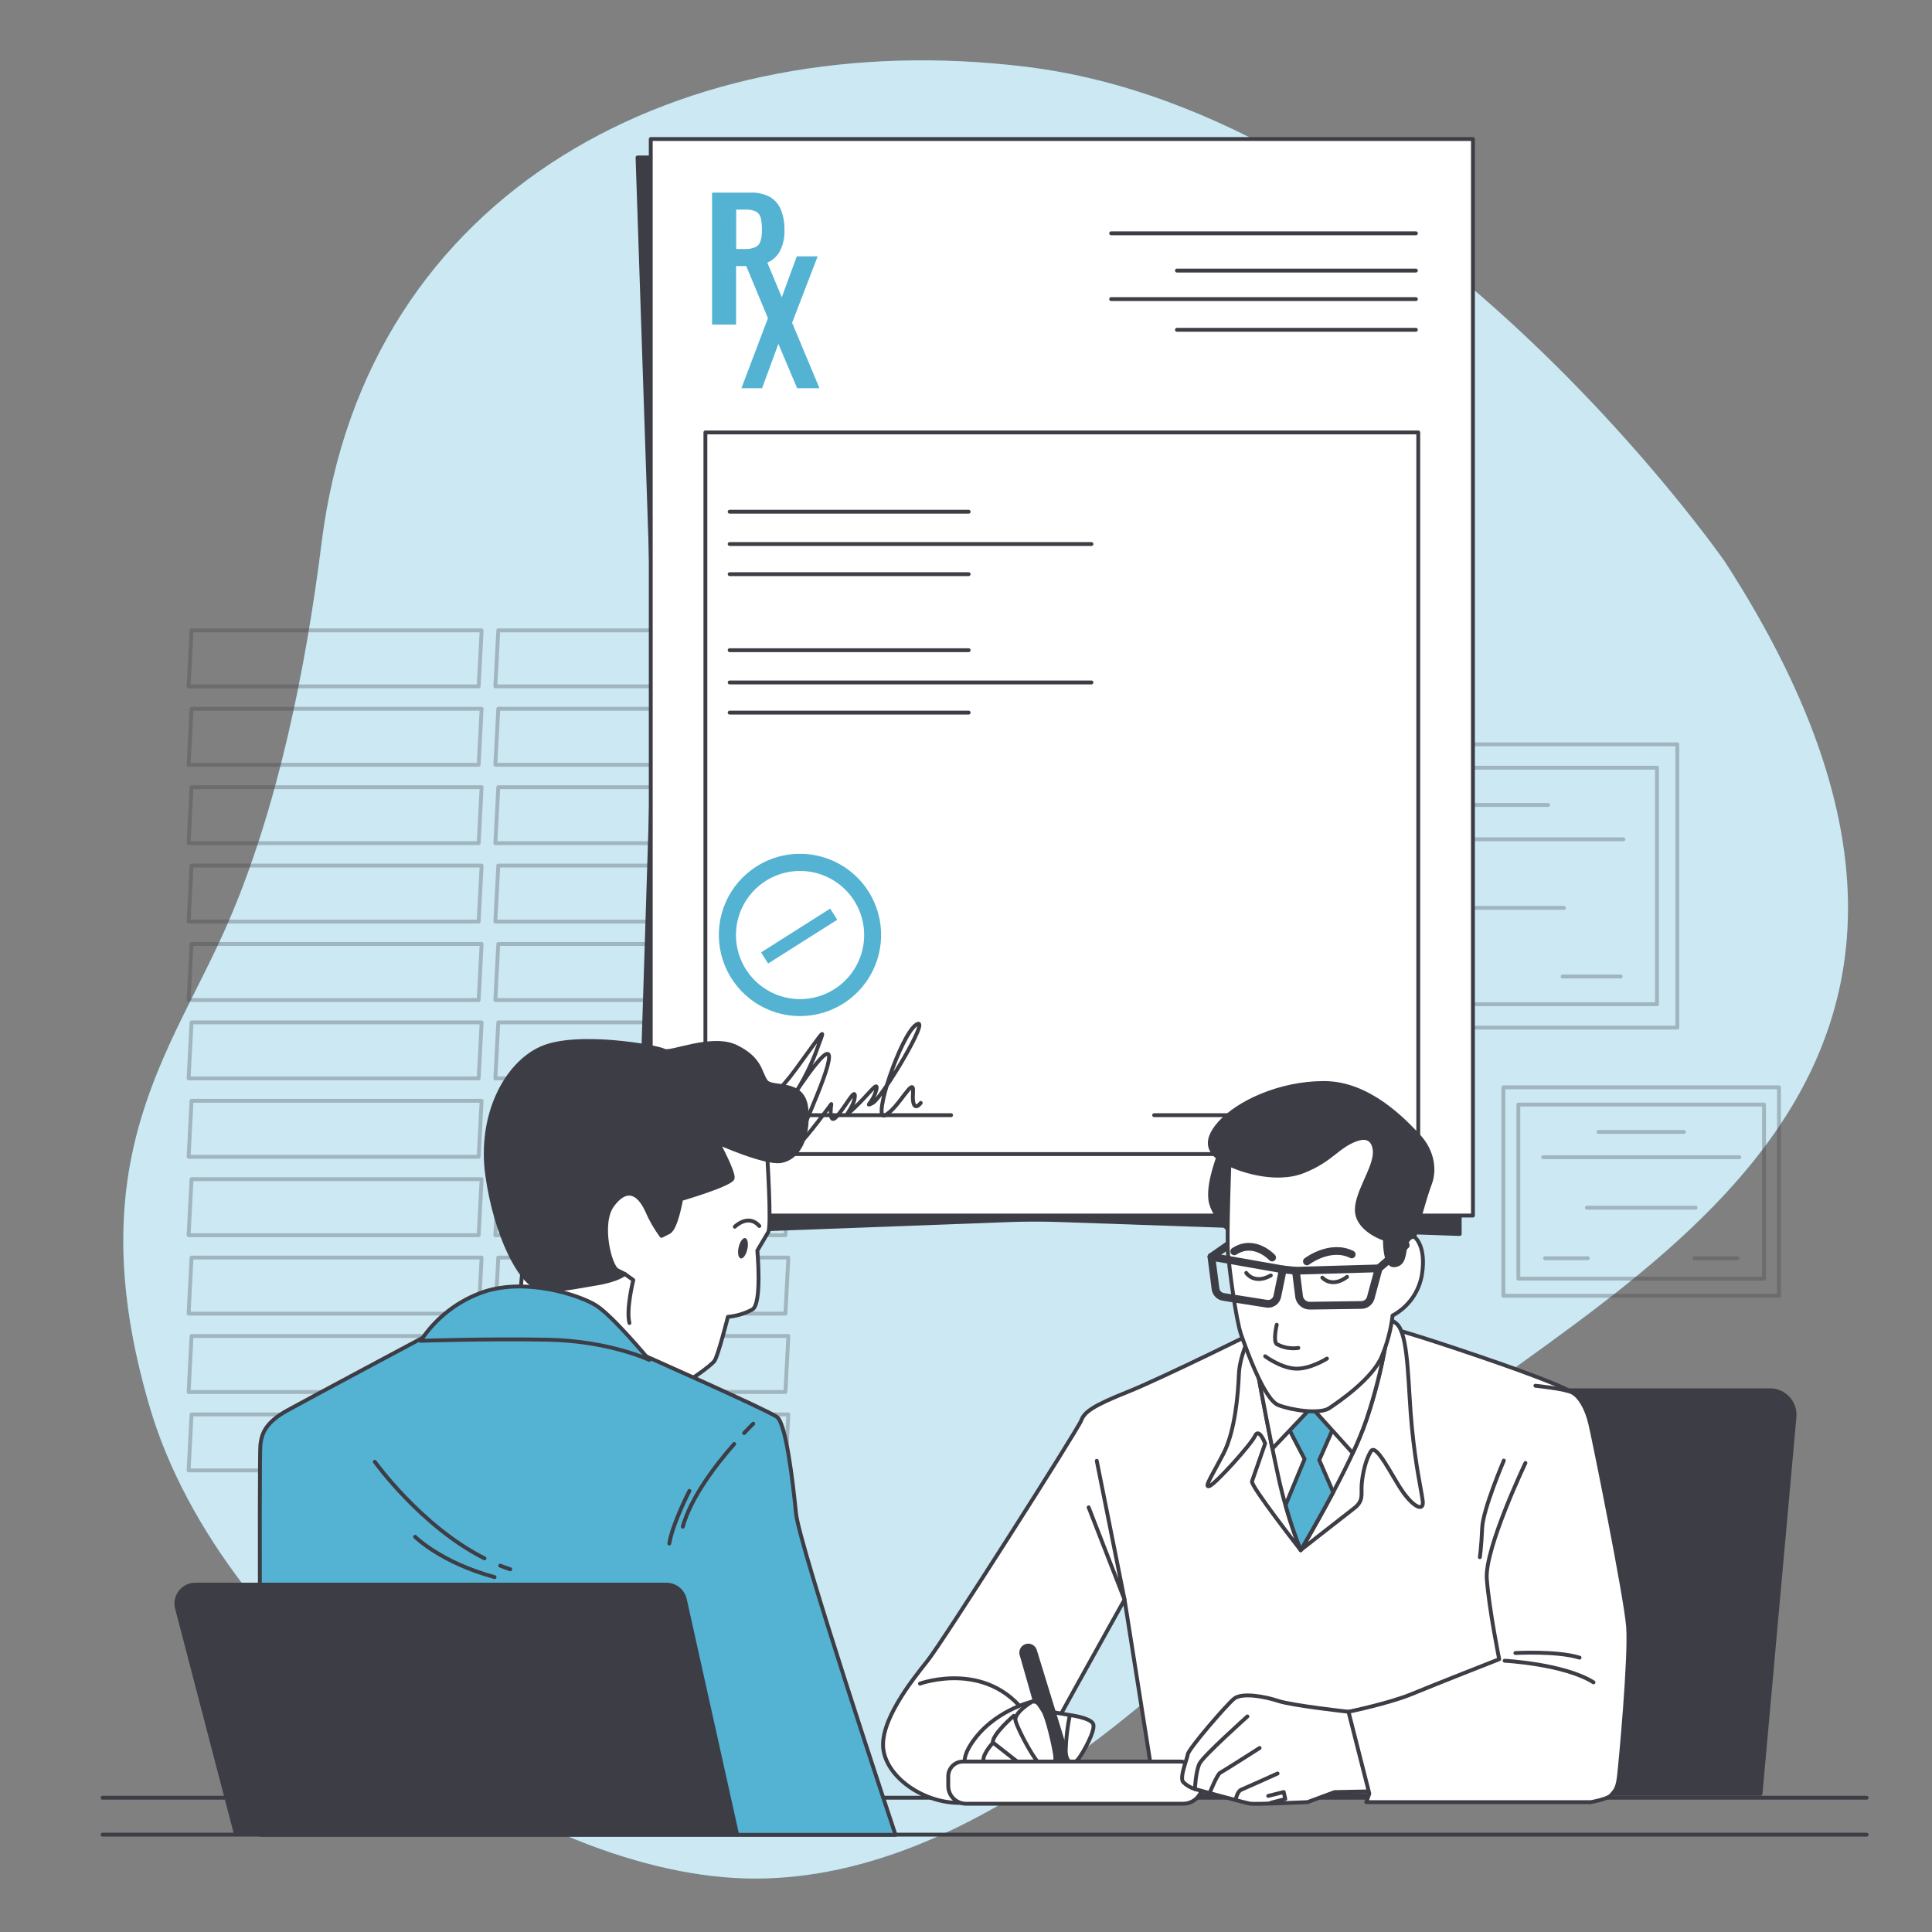 <svg xmlns="http://www.w3.org/2000/svg" width="357" height="357" viewBox="0 0 357 357" fill="none"><rect x="0" y="0" width="357" height="357" fill="#808080" stroke="none"/><path d="M318.687 103.737C318.687 103.737 261.282 21.091 189.61 12.345C126.343 4.576 67.616 34.836 59.441 100.21C56.528 123.522 51.344 149.276 42.133 170.524C31.802 194.358 14.173 214.2 27.675 260.017C41.177 305.834 98.197 347.211 139.645 347.125C181.092 347.039 220.027 309.362 252.149 275.097C284.272 240.832 386.567 208.609 318.687 103.737Z" fill="#54B2D3"></path><path opacity="0.7" d="M318.687 103.737C318.687 103.737 261.282 21.091 189.61 12.345C126.343 4.576 67.616 34.836 59.441 100.21C56.528 123.522 51.344 149.276 42.133 170.524C31.802 194.358 14.173 214.2 27.675 260.017C41.177 305.834 98.197 347.211 139.645 347.125C181.092 347.039 220.027 309.362 252.149 275.097C284.272 240.832 386.567 208.609 318.687 103.737Z" fill="white"></path><g opacity="0.3"><path d="M88.451 126.828H34.852L35.394 116.482H88.994L88.451 126.828Z" stroke="#3D3D46" stroke-width="0.714" stroke-linecap="round" stroke-linejoin="round"></path><path d="M88.451 141.316H34.852L35.394 130.97H88.994L88.451 141.316Z" stroke="#3D3D46" stroke-width="0.714" stroke-linecap="round" stroke-linejoin="round"></path><path d="M88.451 155.803H34.852L35.394 145.457H88.994L88.451 155.803Z" stroke="#3D3D46" stroke-width="0.714" stroke-linecap="round" stroke-linejoin="round"></path><path d="M88.451 170.289H34.852L35.394 159.943H88.994L88.451 170.289Z" stroke="#3D3D46" stroke-width="0.714" stroke-linecap="round" stroke-linejoin="round"></path><path d="M88.451 184.784H34.852L35.394 174.431H88.994L88.451 184.784Z" stroke="#3D3D46" stroke-width="0.714" stroke-linecap="round" stroke-linejoin="round"></path><path d="M88.451 199.271H34.852L35.394 188.918H88.994L88.451 199.271Z" stroke="#3D3D46" stroke-width="0.714" stroke-linecap="round" stroke-linejoin="round"></path><path d="M88.451 213.758H34.852L35.394 203.405H88.994L88.451 213.758Z" stroke="#3D3D46" stroke-width="0.714" stroke-linecap="round" stroke-linejoin="round"></path><path d="M88.451 228.245H34.852L35.394 217.892H88.994L88.451 228.245Z" stroke="#3D3D46" stroke-width="0.714" stroke-linecap="round" stroke-linejoin="round"></path><path d="M88.451 242.732H34.852L35.394 232.379H88.994L88.451 242.732Z" stroke="#3D3D46" stroke-width="0.714" stroke-linecap="round" stroke-linejoin="round"></path><path d="M88.451 257.219H34.852L35.394 246.866H88.994L88.451 257.219Z" stroke="#3D3D46" stroke-width="0.714" stroke-linecap="round" stroke-linejoin="round"></path><path d="M88.451 271.706H34.852L35.394 261.36H88.994L88.451 271.706Z" stroke="#3D3D46" stroke-width="0.714" stroke-linecap="round" stroke-linejoin="round"></path><path d="M145.131 126.828H91.531L92.074 116.482H145.674L145.131 126.828Z" stroke="#3D3D46" stroke-width="0.714" stroke-linecap="round" stroke-linejoin="round"></path><path d="M145.131 141.316H91.531L92.074 130.97H145.674L145.131 141.316Z" stroke="#3D3D46" stroke-width="0.714" stroke-linecap="round" stroke-linejoin="round"></path><path d="M145.131 155.803H91.531L92.074 145.457H145.674L145.131 155.803Z" stroke="#3D3D46" stroke-width="0.714" stroke-linecap="round" stroke-linejoin="round"></path><path d="M145.131 170.289H91.531L92.074 159.943H145.674L145.131 170.289Z" stroke="#3D3D46" stroke-width="0.714" stroke-linecap="round" stroke-linejoin="round"></path><path d="M145.131 184.784H91.531L92.074 174.431H145.674L145.131 184.784Z" stroke="#3D3D46" stroke-width="0.714" stroke-linecap="round" stroke-linejoin="round"></path><path d="M145.131 199.271H91.531L92.074 188.918H145.674L145.131 199.271Z" stroke="#3D3D46" stroke-width="0.714" stroke-linecap="round" stroke-linejoin="round"></path><path d="M145.131 213.758H91.531L92.074 203.405H145.674L145.131 213.758Z" stroke="#3D3D46" stroke-width="0.714" stroke-linecap="round" stroke-linejoin="round"></path><path d="M145.131 228.245H91.531L92.074 217.892H145.674L145.131 228.245Z" stroke="#3D3D46" stroke-width="0.714" stroke-linecap="round" stroke-linejoin="round"></path><path d="M145.131 242.732H91.531L92.074 232.379H145.674L145.131 242.732Z" stroke="#3D3D46" stroke-width="0.714" stroke-linecap="round" stroke-linejoin="round"></path><path d="M145.131 257.219H91.531L92.074 246.866H145.674L145.131 257.219Z" stroke="#3D3D46" stroke-width="0.714" stroke-linecap="round" stroke-linejoin="round"></path><path d="M145.131 271.706H91.531L92.074 261.36H145.674L145.131 271.706Z" stroke="#3D3D46" stroke-width="0.714" stroke-linecap="round" stroke-linejoin="round"></path></g><g opacity="0.3"><path d="M309.944 137.537H240.758V189.88H309.944V137.537Z" stroke="#3D3D46" stroke-width="0.714" stroke-linecap="round" stroke-linejoin="round"></path><path d="M306.183 141.863H244.508V185.56H306.183V141.863Z" stroke="#3D3D46" stroke-width="0.714" stroke-linecap="round" stroke-linejoin="round"></path><path d="M264.617 148.747H286.073" stroke="#3D3D46" stroke-width="0.714" stroke-linecap="round" stroke-linejoin="round"></path><path d="M250.727 155.087H299.971" stroke="#3D3D46" stroke-width="0.714" stroke-linecap="round" stroke-linejoin="round"></path><path d="M261.695 167.761H288.992" stroke="#3D3D46" stroke-width="0.714" stroke-linecap="round" stroke-linejoin="round"></path><path d="M251.211 180.441H261.942" stroke="#3D3D46" stroke-width="0.714" stroke-linecap="round" stroke-linejoin="round"></path><path d="M288.75 180.441H299.474" stroke="#3D3D46" stroke-width="0.714" stroke-linecap="round" stroke-linejoin="round"></path></g><g opacity="0.3"><path d="M328.727 200.919H277.805V239.446H328.727V200.919Z" stroke="#3D3D46" stroke-width="0.714" stroke-linecap="round" stroke-linejoin="round"></path><path d="M325.959 204.104H280.562V236.269H325.959V204.104Z" stroke="#3D3D46" stroke-width="0.714" stroke-linecap="round" stroke-linejoin="round"></path><path d="M295.375 209.173H311.162" stroke="#3D3D46" stroke-width="0.714" stroke-linecap="round" stroke-linejoin="round"></path><path d="M285.148 213.835H321.398" stroke="#3D3D46" stroke-width="0.714" stroke-linecap="round" stroke-linejoin="round"></path><path d="M293.219 223.167H313.318" stroke="#3D3D46" stroke-width="0.714" stroke-linecap="round" stroke-linejoin="round"></path><path d="M285.5 232.499H293.397" stroke="#3D3D46" stroke-width="0.714" stroke-linecap="round" stroke-linejoin="round"></path><path d="M313.133 232.499H321.03" stroke="#3D3D46" stroke-width="0.714" stroke-linecap="round" stroke-linejoin="round"></path></g><path d="M269.73 228.023L195.809 225.453C192.763 225.348 189.716 225.348 186.67 225.453L117.805 228.023L120.861 131.333C120.975 127.673 120.975 124.007 120.861 120.337L117.805 29.102H269.73V228.023Z" fill="#3D3D46" stroke="#3D3D46" stroke-width="0.714" stroke-linecap="round" stroke-linejoin="round"></path><path d="M272.175 25.689H120.25V224.61H272.175V25.689Z" fill="white" stroke="#3D3D46" stroke-width="0.714" stroke-linecap="round" stroke-linejoin="round"></path><path d="M262.07 79.903H130.344V213.25H262.07V79.903Z" fill="white" stroke="#3D3D46" stroke-width="0.714" stroke-linecap="round" stroke-linejoin="round"></path><path d="M131.578 59.976V35.593H138.718C139.96 35.538 141.193 35.819 142.288 36.407C143.203 36.951 143.913 37.781 144.309 38.77C144.767 39.965 144.985 41.239 144.951 42.518C145.008 43.845 144.728 45.164 144.137 46.353C143.638 47.298 142.84 48.051 141.867 48.495C140.778 48.961 139.602 49.187 138.418 49.159H136.012V59.976H131.578ZM136.033 46.01H137.719C138.365 46.039 139.01 45.92 139.603 45.66C139.826 45.548 140.024 45.392 140.184 45.2C140.343 45.008 140.462 44.786 140.532 44.546C140.724 43.876 140.811 43.18 140.789 42.483C140.803 41.764 140.739 41.045 140.596 40.341C140.546 40.09 140.446 39.853 140.301 39.643C140.156 39.433 139.97 39.255 139.753 39.12C139.12 38.817 138.419 38.682 137.719 38.727H136.033V46.01Z" fill="#54B2D3"></path><path d="M137 71.736L141.905 58.798L137.15 47.374H141.305L144.461 54.928L147.232 47.374H151.087L146.368 59.641L151.423 71.736H147.296L143.833 63.546L140.82 71.729L137 71.736Z" fill="#54B2D3"></path><path d="M205.32 43.111H261.633" stroke="#3D3D46" stroke-width="0.714" stroke-linecap="round" stroke-linejoin="round"></path><path d="M205.32 55.264H261.633" stroke="#3D3D46" stroke-width="0.714" stroke-linecap="round" stroke-linejoin="round"></path><path d="M217.477 50.001H261.63" stroke="#3D3D46" stroke-width="0.714" stroke-linecap="round" stroke-linejoin="round"></path><path d="M217.477 60.94H261.63" stroke="#3D3D46" stroke-width="0.714" stroke-linecap="round" stroke-linejoin="round"></path><path d="M134.828 94.561H178.989" stroke="#3D3D46" stroke-width="0.714" stroke-linecap="round" stroke-linejoin="round"></path><path d="M134.828 106.093H178.989" stroke="#3D3D46" stroke-width="0.714" stroke-linecap="round" stroke-linejoin="round"></path><path d="M134.828 100.523H201.68" stroke="#3D3D46" stroke-width="0.714" stroke-linecap="round" stroke-linejoin="round"></path><path d="M134.828 120.145H178.989" stroke="#3D3D46" stroke-width="0.714" stroke-linecap="round" stroke-linejoin="round"></path><path d="M134.828 131.676H178.989" stroke="#3D3D46" stroke-width="0.714" stroke-linecap="round" stroke-linejoin="round"></path><path d="M134.828 126.106H201.68" stroke="#3D3D46" stroke-width="0.714" stroke-linecap="round" stroke-linejoin="round"></path><path d="M133.883 206.061H175.745" stroke="#3D3D46" stroke-width="0.714" stroke-linecap="round" stroke-linejoin="round"></path><path d="M213.266 206.061H255.127" stroke="#3D3D46" stroke-width="0.714" stroke-linecap="round" stroke-linejoin="round"></path><path d="M139.79 160.1C137.286 161.688 135.31 163.982 134.11 166.693C132.911 169.404 132.542 172.41 133.05 175.331C133.558 178.251 134.921 180.956 136.966 183.102C139.01 185.249 141.645 186.741 144.538 187.391C147.431 188.04 150.451 187.817 153.217 186.751C155.983 185.684 158.37 183.821 160.078 181.398C161.786 178.975 162.737 176.1 162.811 173.136C162.886 170.173 162.08 167.254 160.496 164.748C159.442 163.082 158.071 161.64 156.46 160.504C154.849 159.369 153.029 158.562 151.106 158.131C149.183 157.699 147.194 157.651 145.252 157.989C143.31 158.326 141.454 159.044 139.79 160.1ZM154.177 182.783C152.198 184.037 149.892 184.676 147.55 184.619C145.208 184.563 142.936 183.813 141.02 182.465C139.104 181.117 137.631 179.231 136.787 177.046C135.943 174.861 135.766 172.474 136.278 170.188C136.79 167.902 137.968 165.82 139.664 164.203C141.36 162.587 143.496 161.51 145.804 161.108C148.112 160.706 150.487 160.997 152.629 161.945C154.772 162.893 156.585 164.455 157.839 166.433C158.673 167.747 159.239 169.212 159.506 170.745C159.773 172.278 159.736 173.849 159.396 175.367C159.055 176.885 158.419 178.322 157.524 179.594C156.628 180.867 155.491 181.951 154.177 182.783Z" fill="#54B2D3"></path><path d="M153.401 167.896L140.633 175.986L141.936 178.043L154.704 169.953L153.401 167.896Z" fill="#54B2D3"></path><path d="M140.586 201.348C140.586 201.348 140.793 206.103 147.012 197.621C153.231 189.139 152.395 189.767 150.739 194.522C149.47 197.814 147.791 200.933 145.741 203.804C145.741 203.804 153.195 192.009 153.195 195.315C153.195 198.621 146.155 212.701 147.605 211.458C149.054 210.216 153.609 204.011 153.609 204.011C153.609 204.011 152.988 208.145 154.637 206.282C156.287 204.418 158.157 200.698 157.95 202.769C157.743 204.84 155.052 207.317 157.743 204.84C160.435 202.362 162.506 199.249 161.885 201.527C161.263 203.804 159.607 204.633 161.263 203.804C162.92 202.976 172.23 187.454 169.332 189.317C166.433 191.181 161.056 207.317 163.541 206.075C166.026 204.832 168.917 198.628 168.71 201.734C168.503 204.84 169.332 204.84 170.138 203.804" stroke="#3D3D46" stroke-width="0.714" stroke-linecap="round" stroke-linejoin="round"></path><path d="M344.923 332.188H18.953" stroke="#3D3D46" stroke-width="0.714" stroke-linecap="round" stroke-linejoin="round"></path><path d="M344.923 339.014H18.953" stroke="#3D3D46" stroke-width="0.714" stroke-linecap="round" stroke-linejoin="round"></path><path d="M327.07 256.897H257.955C256.864 256.897 255.81 257.289 254.985 258.002C254.16 258.715 253.62 259.702 253.464 260.782L243.125 331.468H325.314L331.59 261.824C331.644 261.198 331.568 260.567 331.365 259.972C331.163 259.376 330.839 258.83 330.414 258.366C329.989 257.903 329.472 257.533 328.896 257.28C328.321 257.027 327.699 256.897 327.07 256.897Z" fill="#3D3D46" stroke="#3D3D46" stroke-width="0.714" stroke-linecap="round" stroke-linejoin="round"></path><path d="M233.475 245.359C233.475 245.359 214.775 254.641 208.356 257.205C201.938 259.768 200.36 260.918 199.788 262.488C199.217 264.059 174.241 303.308 171.393 306.878C168.544 310.448 162.396 318.152 163.253 323.428C164.11 328.705 170.964 333.281 177.533 333.139C184.102 332.996 188.243 331.711 188.957 329.854C189.671 327.998 207.799 295.582 207.799 295.582L213.511 331.689H286.447C286.447 331.689 292.159 282.309 292.159 275.026C292.159 267.743 293.587 259.182 290.588 257.326C287.589 255.47 275.173 251.193 266.033 248.194C256.894 245.195 254.045 244.624 251.91 244.624C249.776 244.624 233.475 245.359 233.475 245.359Z" fill="white" stroke="#3D3D46" stroke-width="0.714" stroke-linecap="round" stroke-linejoin="round"></path><path d="M231.498 245.616C231.498 245.616 229.07 250.186 228.927 253.898C228.785 257.611 228.213 264.458 226.071 268.6C223.929 272.741 222.359 275.026 223.501 274.59C224.643 274.155 231.205 266.886 231.919 265.308C232.633 263.73 233.775 266.736 233.775 266.736C233.775 266.736 231.633 272.869 231.348 273.726C231.062 274.583 240.337 286.428 240.337 286.428C240.337 286.428 248.334 280.152 250.19 278.724C252.047 277.296 251.475 276.154 251.618 274.297C251.761 272.441 252.332 269.735 253.325 268.164C254.317 266.593 257.187 272.748 259.18 275.604C261.172 278.46 263.178 279.46 262.892 277.318C262.607 275.176 261.607 271.034 260.893 263.752C260.179 256.469 260.322 247.765 258.466 245.052C256.609 242.339 246.87 241.803 240.48 241.346C238.734 241.151 236.968 241.448 235.381 242.202C233.794 242.957 232.449 244.139 231.498 245.616Z" fill="white" stroke="#3D3D46" stroke-width="0.714" stroke-linecap="round" stroke-linejoin="round"></path><path d="M202.663 269.928L207.804 295.603L201.164 278.531" stroke="#3D3D46" stroke-width="0.714" stroke-linecap="round" stroke-linejoin="round"></path><path d="M232.211 252.499C232.211 252.499 234.21 263.631 236.067 272.191C237.087 277.064 238.52 281.841 240.351 286.471C240.351 286.471 249.775 270.628 252.489 262.352C254.03 257.787 255.223 253.111 256.059 248.365H232.211V252.499Z" stroke="#3D3D46" stroke-width="0.714" stroke-linecap="round" stroke-linejoin="round"></path><path d="M242.626 256.326L237.492 262.752L241.062 269.607L237.549 278.11C238.324 280.938 239.258 283.72 240.348 286.443C240.348 286.443 243.29 281.502 246.353 275.733L243.775 269.785L246.917 262.645L242.626 256.326Z" fill="#54B2D3" stroke="#3D3D46" stroke-width="0.714" stroke-linecap="round" stroke-linejoin="round"></path><path d="M232.211 248.357V252.499C232.211 252.499 233.589 260.181 235.117 267.685L242.343 260.06L249.961 268.499C250.914 266.496 251.755 264.441 252.481 262.345C254.022 257.779 255.216 253.103 256.051 248.357H232.211Z" fill="white" stroke="#3D3D46" stroke-width="0.714" stroke-linecap="round" stroke-linejoin="round"></path><path d="M169.992 311.105C169.992 311.105 183.323 306.235 190.513 318.08" stroke="#3D3D46" stroke-width="0.714" stroke-linecap="round" stroke-linejoin="round"></path><path d="M190.741 314.424C190.741 314.424 183.294 316.109 179.317 322.456C175.341 328.804 183.43 329.511 185.665 329.511C187.9 329.511 190.013 328.011 190.135 327.233C190.256 326.455 193.183 318.929 193.069 317.173C193.056 316.517 192.817 315.886 192.393 315.385C191.969 314.884 191.386 314.545 190.741 314.424Z" fill="white" stroke="#3D3D46" stroke-width="0.714" stroke-linecap="round" stroke-linejoin="round"></path><path d="M187.316 317.052C187.316 317.052 183.196 320.622 183.474 322.05C183.753 323.478 189.865 328.976 191.043 328.183C191.255 328.075 191.445 327.926 191.599 327.745C191.754 327.563 191.872 327.353 191.946 327.126C192.019 326.9 192.047 326.661 192.028 326.423C192.01 326.185 191.944 325.953 191.835 325.741C191.5 325.206 187.316 317.052 187.316 317.052Z" fill="white" stroke="#3D3D46" stroke-width="0.714" stroke-linecap="round" stroke-linejoin="round"></path><path d="M183.498 322.014C183.498 322.014 181.078 324.591 181.87 325.769C182.663 326.947 188.196 329.953 189.632 329.047C191.067 328.14 190.138 327.212 190.138 327.212L183.498 322.014Z" fill="white" stroke="#3D3D46" stroke-width="0.714" stroke-linecap="round" stroke-linejoin="round"></path><path d="M197.674 316.916L192.719 316.06L193.883 323.192L198.945 323.35L197.674 316.916Z" fill="white" stroke="#3D3D46" stroke-width="0.714" stroke-linecap="round" stroke-linejoin="round"></path><path d="M188.753 305.699L194.558 326.041L197.378 328.604V324.984L191.238 304.992C191.188 304.826 191.105 304.671 190.993 304.538C190.882 304.405 190.745 304.296 190.59 304.217C190.435 304.138 190.266 304.092 190.093 304.08C189.919 304.068 189.745 304.092 189.581 304.15C189.274 304.256 189.017 304.475 188.864 304.762C188.71 305.049 188.671 305.384 188.753 305.699Z" fill="#3D3D46" stroke="#3D3D46" stroke-width="0.714" stroke-linecap="round" stroke-linejoin="round"></path><path d="M190.741 314.424C190.741 314.424 187.314 316.43 187.657 317.951C188 319.472 191.698 326.583 193.033 326.676C194.369 326.769 195.175 325.962 194.983 324.42C194.79 322.878 193.555 317.28 192.719 316.059C191.884 314.838 191.791 314.352 190.741 314.424Z" fill="white" stroke="#3D3D46" stroke-width="0.714" stroke-linecap="round" stroke-linejoin="round"></path><path d="M197.679 316.916C197.679 316.916 201.327 317.373 201.963 318.487C202.598 319.601 200.049 324.042 199.235 325.056C198.421 326.07 196.965 326.027 196.922 323.456C196.99 321.259 197.244 319.071 197.679 316.916Z" fill="white" stroke="#3D3D46" stroke-width="0.714" stroke-linecap="round" stroke-linejoin="round"></path><path d="M177.946 325.506H217.98C219.099 325.508 220.171 325.953 220.962 326.744C221.753 327.535 222.198 328.607 222.2 329.726C222.2 330.672 221.824 331.58 221.154 332.25C220.485 332.919 219.577 333.296 218.63 333.296H178.503C177.632 333.296 176.797 332.95 176.181 332.334C175.565 331.718 175.219 330.882 175.219 330.011V328.226C175.219 327.868 175.289 327.514 175.427 327.184C175.564 326.853 175.765 326.553 176.018 326.3C176.271 326.047 176.572 325.847 176.903 325.711C177.234 325.575 177.588 325.505 177.946 325.506Z" fill="white" stroke="#3D3D46" stroke-width="0.714" stroke-linecap="round" stroke-linejoin="round"></path><path d="M249.181 316.302C249.181 316.302 238.764 315.16 236.194 314.303C233.623 313.446 229.482 312.732 228.054 313.875C226.626 315.017 219.636 323.157 219.486 324.149C219.336 325.142 217.915 328.433 218.629 329.29C219.228 329.887 219.963 330.328 220.771 330.575C220.771 330.575 230.053 333.146 231.046 333.288C232.038 333.431 241.606 333.003 241.606 333.003L246.604 331.146L253.594 331.004C253.594 331.004 253.737 333.288 253.879 327.719C254.022 322.15 249.181 316.302 249.181 316.302Z" fill="white" stroke="#3D3D46" stroke-width="0.714" stroke-linecap="round" stroke-linejoin="round"></path><path d="M220.797 330.582C220.797 330.582 220.94 327.298 221.654 325.87C222.368 324.442 230.5 317.166 230.5 317.166" stroke="#3D3D46" stroke-width="0.714" stroke-linecap="round" stroke-linejoin="round"></path><path d="M223.477 331.424C223.477 331.424 224.905 327.854 225.476 327.569C226.047 327.283 232.751 322.999 232.751 322.999" stroke="#3D3D46" stroke-width="0.714" stroke-linecap="round" stroke-linejoin="round"></path><path d="M228.359 332.424C228.359 332.424 228.645 330.996 229.359 330.711C230.073 330.425 236.071 327.712 236.071 327.712" stroke="#3D3D46" stroke-width="0.714" stroke-linecap="round" stroke-linejoin="round"></path><path d="M234.78 333.138L237.493 332.424L237.208 331.139L234.352 331.853" stroke="#3D3D46" stroke-width="0.714" stroke-linecap="round" stroke-linejoin="round"></path><path d="M281.874 270.334C281.874 270.334 274.312 286.178 274.734 291.754C275.155 297.331 277.026 306.591 277.026 306.591C277.026 306.591 265.038 311.297 260.896 313.017C256.755 314.738 249.18 316.302 249.18 316.302L253.028 331.431L252.464 333.002H293.99C293.99 333.002 297.132 332.431 297.703 331.717C298.274 331.003 298.846 330.717 299.131 328.433C299.417 326.148 301.273 306.17 300.845 300.587C300.416 295.003 294.562 266.05 293.848 263.052C293.134 260.053 291.855 258.054 290.57 257.34C289.285 256.626 283.716 256.062 283.716 256.062" fill="white"></path><path d="M281.874 270.334C281.874 270.334 274.312 286.178 274.734 291.754C275.155 297.331 277.026 306.591 277.026 306.591C277.026 306.591 265.038 311.297 260.896 313.017C256.755 314.738 249.18 316.302 249.18 316.302L253.028 331.431L252.464 333.002H293.99C293.99 333.002 297.132 332.431 297.703 331.717C298.274 331.003 298.846 330.717 299.131 328.433C299.417 326.148 301.273 306.17 300.845 300.587C300.416 295.003 294.562 266.05 293.848 263.052C293.134 260.053 291.855 258.054 290.57 257.34C289.285 256.626 283.716 256.062 283.716 256.062" stroke="#3D3D46" stroke-width="0.714" stroke-linecap="round" stroke-linejoin="round"></path><path d="M278.031 306.877C278.031 306.877 289.02 307.448 294.453 310.868" stroke="#3D3D46" stroke-width="0.714" stroke-linecap="round" stroke-linejoin="round"></path><path d="M280.023 305.449C280.023 305.449 287.735 305.021 291.876 306.306" stroke="#3D3D46" stroke-width="0.714" stroke-linecap="round" stroke-linejoin="round"></path><path d="M277.88 269.892C277.88 269.892 274.024 278.888 273.882 282.315C273.739 285.742 273.453 287.742 273.453 287.742" stroke="#3D3D46" stroke-width="0.714" stroke-linecap="round" stroke-linejoin="round"></path><path d="M225.504 212.822C225.504 212.822 223.219 218.242 223.647 221.669C224.076 225.096 228.645 228.809 228.645 228.809C228.645 228.809 230.216 213.536 230.216 212.965C230.216 212.394 227.353 211.109 225.504 212.822Z" fill="#3D3D46" stroke="#3D3D46" stroke-width="0.714" stroke-linecap="round" stroke-linejoin="round"></path><path d="M223.859 232.236L226.894 230.115" stroke="#3D3D46" stroke-width="1.428" stroke-linecap="round" stroke-linejoin="round"></path><path d="M227.209 213.822C227.209 213.822 226.638 228.952 226.924 231.8C227.209 234.649 228.352 243.788 229.351 246.644C230.351 249.5 233.635 258.633 236.206 259.632C238.776 260.632 243.91 261.346 245.623 260.203C247.337 259.061 253.613 254.784 255.327 250.643C256.343 248.228 257.016 245.683 257.326 243.082C258.751 242.321 259.981 241.243 260.922 239.931C261.863 238.618 262.49 237.107 262.752 235.513C263.609 230.087 261.324 228.523 261.324 228.523L261.467 219.098C261.467 219.098 259.896 212.537 255.755 208.967C251.614 205.397 246.766 205.111 241.768 207.824C236.77 210.537 227.209 213.822 227.209 213.822Z" fill="white" stroke="#3D3D46" stroke-width="0.714" stroke-linecap="round" stroke-linejoin="round"></path><path d="M254.043 212.965C254.043 212.965 254.186 209.252 250.623 210.537C247.06 211.823 246.196 214.25 240.912 216.392C235.629 218.534 228.639 216.107 226.218 214.679C223.798 213.251 222.077 211.251 225.361 207.539C228.646 203.826 236.35 200.12 244.639 200.12C252.929 200.12 259.341 206.967 262.054 209.823C264.767 212.679 265.196 216.249 264.196 218.813C263.196 221.376 261.34 228.523 261.34 228.523C261.34 228.523 260.197 228.38 259.769 230.087C259.341 231.793 259.483 233.657 257.627 233.8C255.771 233.942 255.914 228.951 255.914 228.951C255.914 228.951 251.351 227.523 250.78 224.239C250.209 220.955 254.043 216.107 254.043 212.965Z" fill="#3D3D46" stroke="#3D3D46" stroke-width="0.714" stroke-linecap="round" stroke-linejoin="round"></path><path d="M237.046 234.564L223.844 232.236L224.608 238.155C224.655 238.523 224.819 238.867 225.076 239.134C225.333 239.402 225.67 239.579 226.036 239.641L234.061 240.904C234.502 240.976 234.954 240.872 235.32 240.616C235.687 240.361 235.939 239.972 236.025 239.533L237.046 234.564Z" stroke="#3D3D46" stroke-width="1.428" stroke-linecap="round" stroke-linejoin="round"></path><path d="M239.453 234.813L254.761 234.37L253.262 239.911C253.133 240.284 252.886 240.605 252.559 240.827C252.232 241.048 251.843 241.157 251.448 241.139L242.166 241.267C241.685 241.301 241.208 241.159 240.823 240.87C240.437 240.58 240.169 240.161 240.067 239.689L239.453 234.813Z" stroke="#3D3D46" stroke-width="1.428" stroke-linecap="round" stroke-linejoin="round"></path><path d="M237.062 234.563L239.447 234.813" stroke="#3D3D46" stroke-width="1.428" stroke-linecap="round" stroke-linejoin="round"></path><path d="M254.758 234.371L259.756 230.087" stroke="#3D3D46" stroke-width="1.428" stroke-linecap="round" stroke-linejoin="round"></path><path d="M241.492 233.086C241.492 233.086 245.776 229.809 249.775 231.801" stroke="#3D3D46" stroke-width="1.428" stroke-linecap="round" stroke-linejoin="round"></path><path d="M235.068 232.372C235.068 232.372 231.783 228.802 228.07 231.23" stroke="#3D3D46" stroke-width="1.428" stroke-linecap="round" stroke-linejoin="round"></path><path d="M235.919 244.788C235.919 244.788 235.205 247.787 235.919 248.358C237.134 249.029 238.537 249.28 239.91 249.072" stroke="#3D3D46" stroke-width="0.714" stroke-linecap="round" stroke-linejoin="round"></path><path d="M233.781 250.614C233.781 250.614 236.637 252.756 239.35 252.899C242.064 253.042 245.198 251.043 245.198 251.043" stroke="#3D3D46" stroke-width="0.714" stroke-linecap="round" stroke-linejoin="round"></path><path d="M244.344 236.084C244.344 236.084 246.057 238.083 248.913 235.941" stroke="#3D3D46" stroke-width="0.714" stroke-linecap="round" stroke-linejoin="round"></path><path d="M230.281 235.206C230.281 235.206 231.709 237.419 234.822 235.684" stroke="#3D3D46" stroke-width="0.714" stroke-linecap="round" stroke-linejoin="round"></path><path d="M141.727 212.951C141.727 212.951 142.634 226.553 141.949 227.688L139.942 231.086C139.942 231.086 140.849 240.84 139.036 241.968C137.631 242.72 136.089 243.184 134.502 243.332C134.502 243.332 132.688 250.586 132.003 251.493C131.317 252.399 127.24 255.348 125.884 255.777C124.527 256.205 120.215 256.491 110.012 250.336C99.808 244.181 95.953 242.175 96.181 238.776C96.41 235.378 96.895 231.522 96.895 231.522C96.895 231.522 98.031 215.193 100.073 210.209C102.115 205.225 127.962 202.498 133.631 203.862C139.3 205.225 141.727 212.951 141.727 212.951Z" fill="white" stroke="#3D3D46" stroke-width="0.714" stroke-linecap="round" stroke-linejoin="round"></path><path d="M115.43 235.392L117.022 236.527C117.022 236.527 115.658 241.968 116.308 244.467" stroke="#3D3D46" stroke-width="0.714" stroke-linecap="round" stroke-linejoin="round"></path><path d="M138.094 230.836C137.865 231.878 137.315 232.635 136.873 232.535C136.43 232.435 136.251 231.521 136.487 230.479C136.723 229.436 137.265 228.679 137.708 228.779C138.151 228.879 138.329 229.8 138.094 230.836Z" fill="#3D3D46"></path><path d="M135.781 226.673C135.781 226.673 138.252 224.203 140.315 226.538" stroke="#3D3D46" stroke-width="0.714" stroke-linecap="round" stroke-linejoin="round"></path><path d="M132.661 211.137C132.661 211.137 135.603 216.578 135.382 217.713C135.16 218.848 125.857 221.569 125.857 221.569C125.857 221.569 124.95 227.009 123.586 227.688L122.23 228.366C121.142 226.889 120.229 225.291 119.51 223.603C117.924 220.205 115.654 219.319 113.162 222.697C110.67 226.074 112.705 234.035 114.069 234.713L115.425 235.392C115.425 235.392 114.29 236.527 109.985 237.212C105.679 237.898 102.502 238.797 99.332 237.891C96.162 236.984 91.621 228.366 90.05 217.256C88.479 206.146 93.448 196.629 100.046 193.694C106.643 190.759 121.587 193.466 122.715 194.144C123.844 194.822 131.562 191.202 136.096 193.466C140.63 195.729 140.38 198.228 141.536 199.813C142.693 201.398 148.562 199.363 149.019 205.032C149.476 210.701 147.206 214.1 144.257 214.55C141.308 215 132.661 211.137 132.661 211.137Z" fill="#3D3D46" stroke="#3D3D46" stroke-width="0.714" stroke-linecap="round" stroke-linejoin="round"></path><path d="M78.979 246.73C78.979 246.73 57.252 258.318 53.111 260.61C48.969 262.902 48.348 264.958 48.112 267.036C47.877 269.114 48.112 339.043 48.112 339.043H165.473C165.473 339.043 147.673 285.6 147.087 279.631C146.502 273.662 145.231 263.073 143.574 261.831C141.918 260.589 118.527 250.243 118.527 250.243C118.527 250.243 112.937 244.245 99.699 244.245C86.462 244.245 78.979 246.73 78.979 246.73Z" fill="#54B2D3" stroke="#3D3D46" stroke-width="0.714" stroke-linecap="round" stroke-linejoin="round"></path><path d="M92.43 289.306C93.044 289.548 93.665 289.77 94.286 289.977" stroke="#3D3D46" stroke-width="0.714" stroke-linecap="round" stroke-linejoin="round"></path><path d="M69.258 270.113C69.258 270.113 77.826 282.066 89.528 287.963" stroke="#3D3D46" stroke-width="0.714" stroke-linecap="round" stroke-linejoin="round"></path><path d="M76.703 283.972C76.703 283.972 81.458 288.734 91.39 291.426" stroke="#3D3D46" stroke-width="0.714" stroke-linecap="round" stroke-linejoin="round"></path><path d="M135.667 266.822C132.362 270.578 127.706 276.583 126.164 282.109" stroke="#3D3D46" stroke-width="0.714" stroke-linecap="round" stroke-linejoin="round"></path><path d="M139.185 263.073C139.185 263.073 138.528 263.709 137.5 264.801" stroke="#3D3D46" stroke-width="0.714" stroke-linecap="round" stroke-linejoin="round"></path><path d="M127.392 275.49C127.392 275.49 124.286 281.488 123.672 285.215" stroke="#3D3D46" stroke-width="0.714" stroke-linecap="round" stroke-linejoin="round"></path><path d="M77.734 247.758C77.734 247.758 89.737 247.344 101.118 247.551C112.499 247.758 119.953 251.278 119.953 251.278C119.953 251.278 113.12 243.003 110.021 241.139C106.923 239.276 97.398 236.141 89.537 238.655C84.694 240.282 80.538 243.487 77.734 247.758Z" fill="#54B2D3" stroke="#3D3D46" stroke-width="0.714" stroke-linecap="round" stroke-linejoin="round"></path><path d="M43.606 338.964L32.667 297.024C32.561 296.515 32.57 295.988 32.693 295.483C32.816 294.977 33.05 294.506 33.378 294.102C33.707 293.699 34.121 293.373 34.591 293.15C35.061 292.927 35.574 292.811 36.095 292.812H123.124C123.924 292.812 124.699 293.086 125.322 293.587C125.945 294.088 126.379 294.787 126.551 295.568L136.212 339.007" fill="#3D3D46"></path><path d="M43.606 338.964L32.667 297.024C32.561 296.515 32.57 295.988 32.693 295.483C32.816 294.977 33.05 294.506 33.378 294.102C33.707 293.699 34.121 293.373 34.591 293.15C35.061 292.927 35.574 292.811 36.095 292.812H123.124C123.924 292.812 124.699 293.086 125.322 293.587C125.945 294.088 126.379 294.787 126.551 295.568L136.212 339.007" stroke="#3D3D46" stroke-width="0.714" stroke-linecap="round" stroke-linejoin="round"></path></svg>